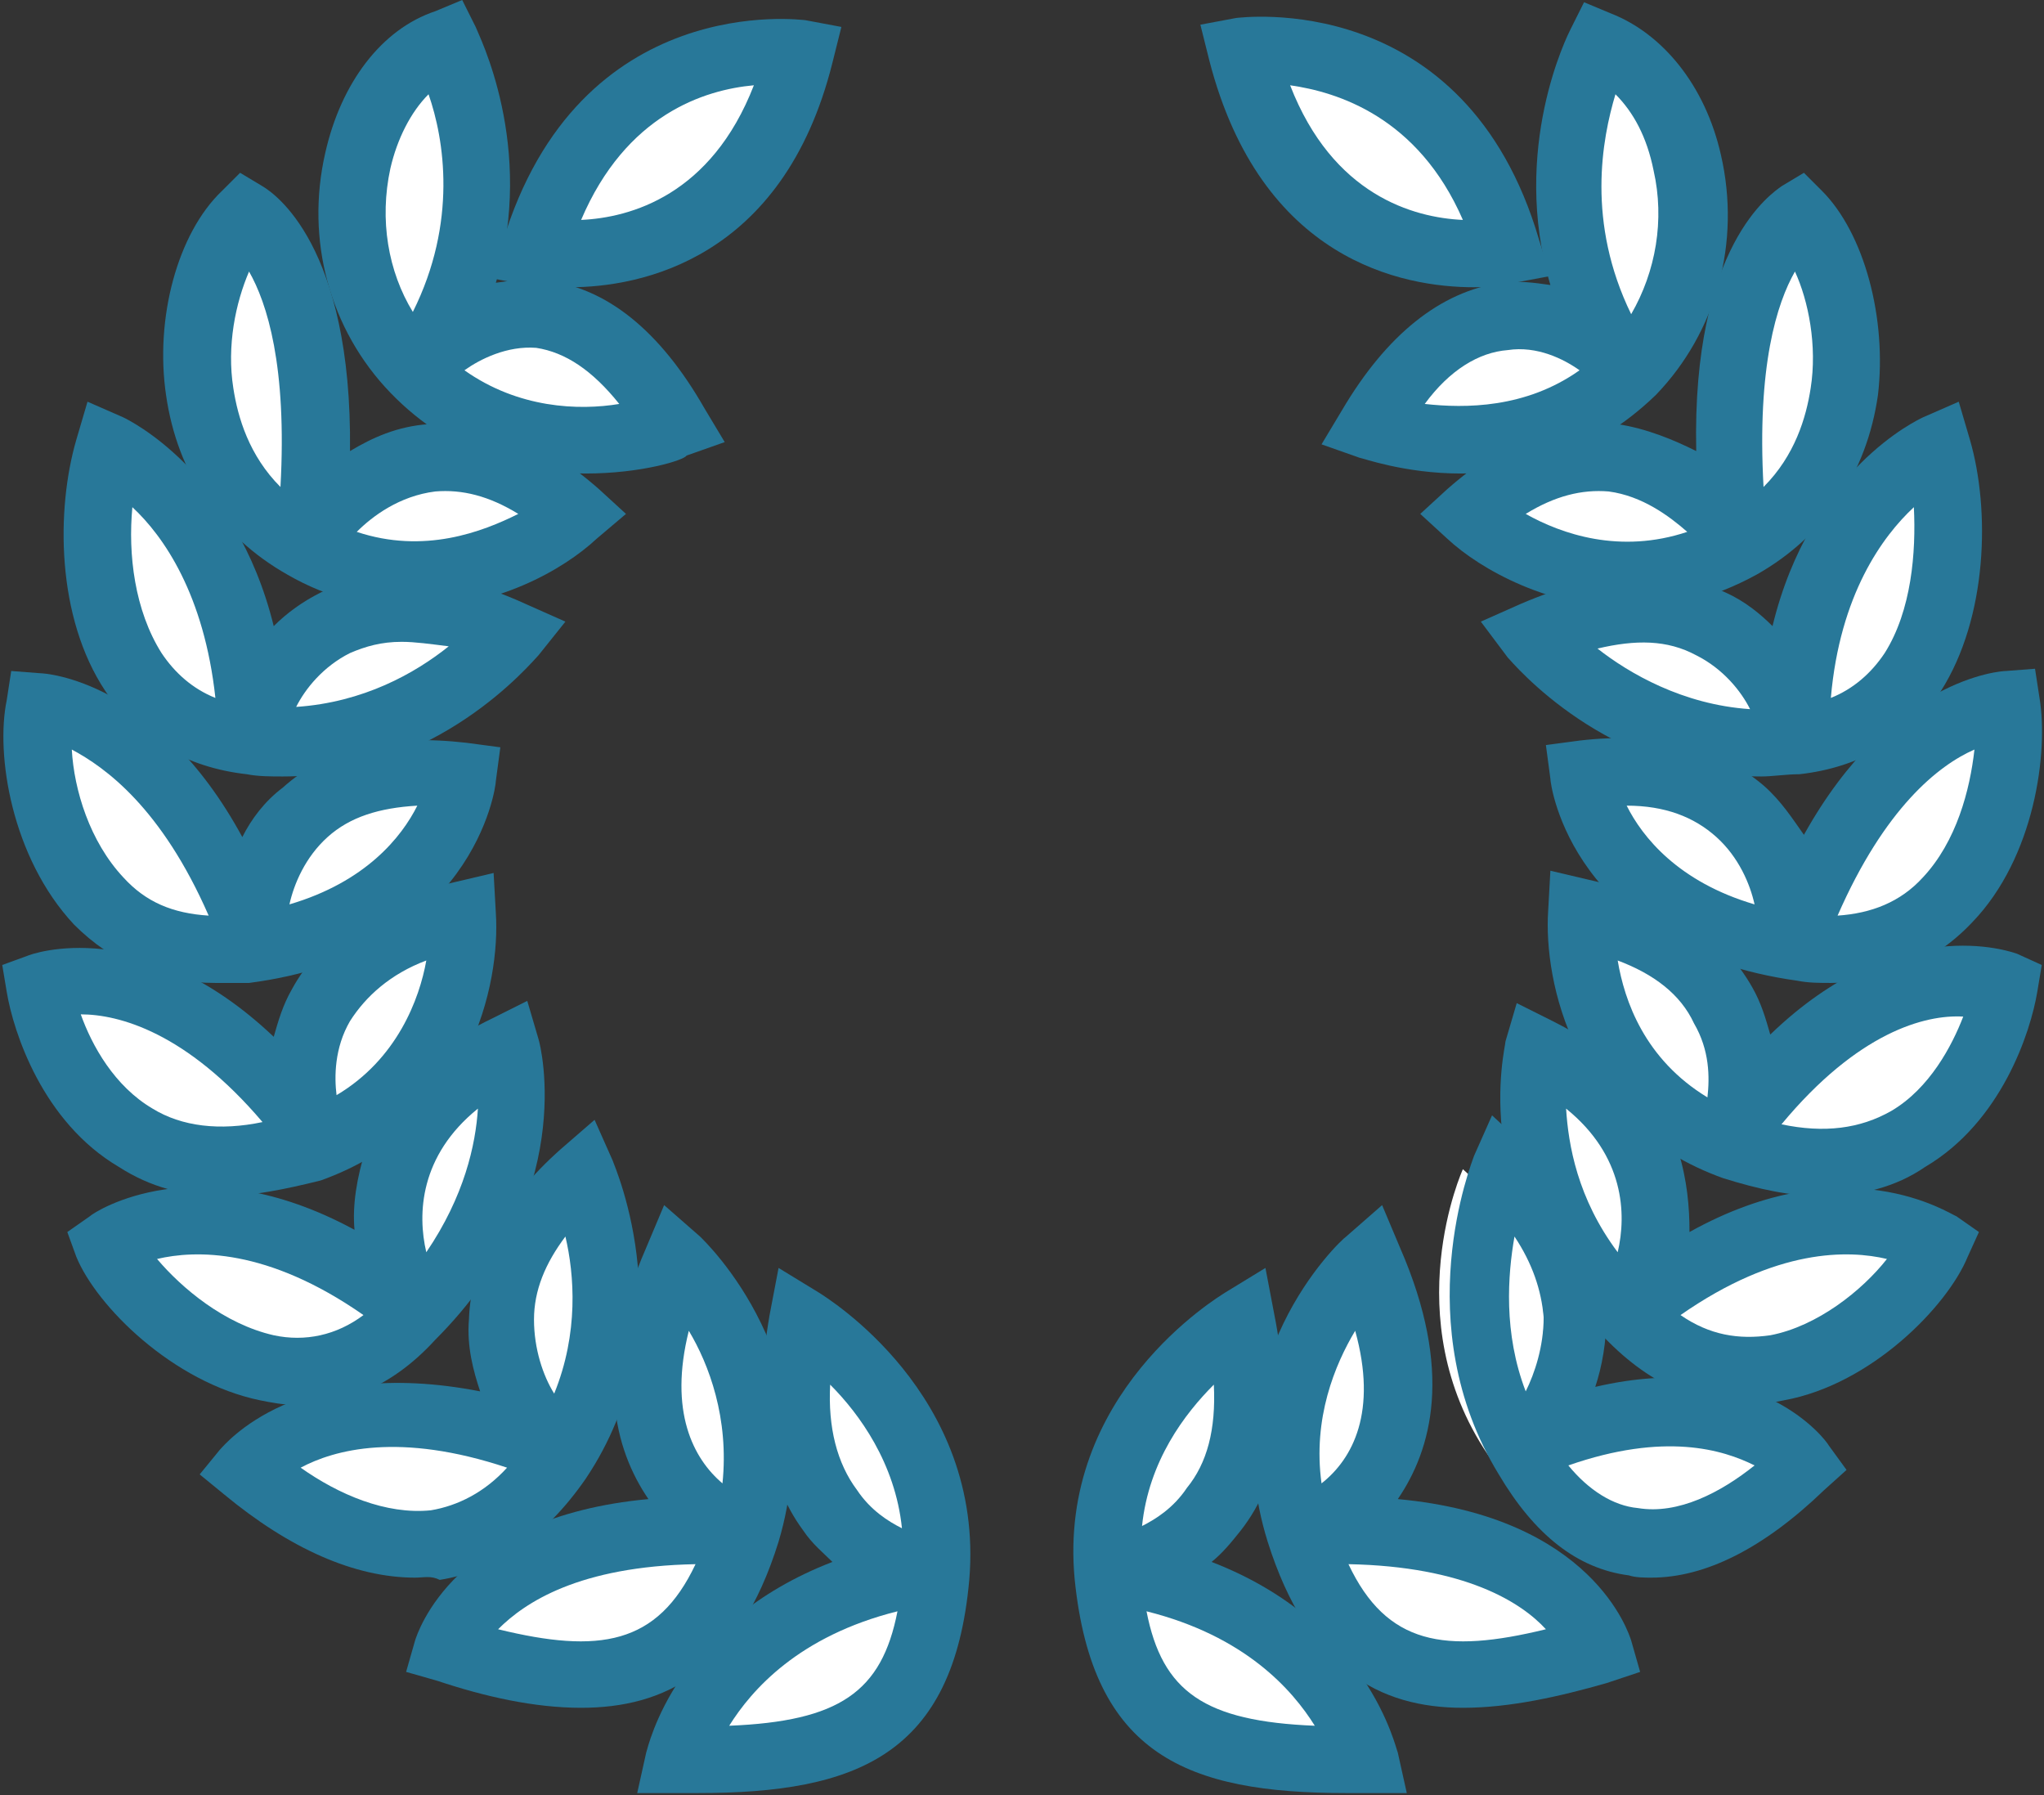 <?xml version="1.0" encoding="utf-8"?>
<!-- Generator: Adobe Illustrator 24.0.3, SVG Export Plug-In . SVG Version: 6.00 Build 0)  -->
<svg version="1.1" id="Layer_1" xmlns="http://www.w3.org/2000/svg" xmlns:xlink="http://www.w3.org/1999/xlink" x="0px" y="0px"
	 viewBox="0 0 91.1 80" style="enable-background:new 0 0 91.1 80;" xml:space="preserve">
<rect x="0" y="0" width="91.1" height="80" fill="#333333" stroke="none"/>
<style type="text/css">
	.st0{clip-path:url(#SVGID_2_);}
	.st1{fill:#FFFFFF;}
	.st2{fill:#287899;}
</style>
<g>
	<defs>
		<rect id="SVGID_1_" width="91.1" height="80"/>
	</defs>
	<clipPath id="SVGID_2_">
		<use xlink:href="#SVGID_1_"  style="overflow:visible;"/>
	</clipPath>
	<g class="st0">
		<path class="st1" d="M41.3,70c0,0-7.5-0.8-5.5-11.1c0,0,6.6,3.9,5.9,11.4c-0.6,6.7-3.7,8.3-11.4,8.2C30.3,78.4,31.6,71.6,41.3,70"
			/>
	</g>
	<g class="st0">
		<path class="st2" d="M31.1,79.9c-0.3,0-0.6,0-0.9,0l-1.8,0l0.4-1.8c0.1-0.3,1.3-5.8,8.3-8.5c-0.4-0.4-0.9-0.8-1.3-1.4
			c-1.7-2.3-2.2-5.6-1.5-9.6l0.4-2.1l1.8,1.1c0.3,0.2,7.4,4.5,6.7,12.8C42.5,78.2,38.2,79.9,31.1,79.9z M40,71.8
			c-4.4,1.1-6.5,3.5-7.5,5.1C37.4,76.7,39.3,75.4,40,71.8z M37,61.7c-0.1,1.9,0.3,3.5,1.2,4.7c0.6,0.9,1.4,1.4,2,1.7
			C39.9,65.2,38.3,63,37,61.7z"/>
	</g>
	<g class="st0">
		<path class="st1" d="M32.6,68.3c0.3,0-6.6-2.5-2.5-12c0,0,5.3,4.8,3,12c-2.2,7.2-6.6,7.2-13.3,5.3C19.9,73.5,21.6,67.7,32.6,68.3"
			/>
	</g>
	<g class="st0">
		<path class="st2" d="M25.9,76.1c-2.1,0-4.3-0.5-6.4-1.2l-1.4-0.4l0.4-1.4c0.1-0.3,1.7-5.5,10.4-6.3c-1.5-2.2-2.5-5.7-0.1-11.2
			l0.8-1.9l1.6,1.4c0.2,0.2,5.9,5.6,3.5,13.6C32.9,74.5,29.6,76.1,25.9,76.1z M22.2,72.6c4.5,1.1,7.1,0.7,8.8-2.9
			C25.8,69.8,23.4,71.4,22.2,72.6z M30.7,59.3c-0.9,3.6,0.2,5.7,1.5,6.8C32.5,63.2,31.6,60.8,30.7,59.3z"/>
	</g>
	<g class="st0">
		<path class="st1" d="M24.5,64.3c0,0-5.8-5.8,1.4-12.2c0,0,3,6.6-1.1,12.7c-4.2,6.1-9.7,4-13.8,0.5C11,65.4,14.6,60.7,24.5,64.3"/>
	</g>
	<g class="st0">
		<path class="st2" d="M18.5,70.3c-2.7,0-5.6-1.3-8.5-3.7l-1.1-0.9l0.9-1.1c0.2-0.2,3.4-4.2,11.6-2.6c-0.3-0.9-0.6-2-0.5-3.2
			c0.1-2.7,1.5-5.3,4.1-7.6l1.5-1.3l0.8,1.8c0.1,0.3,3.3,7.5-1.2,14.2c-1.8,2.6-4,4.1-6.5,4.5C19.2,70.2,18.9,70.3,18.5,70.3z
			 M13.4,65.4c1.7,1.2,3.8,2.1,5.8,1.9c1.2-0.2,2.4-0.8,3.4-1.9C17.8,63.8,14.9,64.6,13.4,65.4z M25.2,55.1
			c-0.9,1.2-1.4,2.4-1.4,3.7c0,1.3,0.4,2.5,0.9,3.3C25.8,59.4,25.6,56.8,25.2,55.1z"/>
	</g>
	<g class="st0">
		<path class="st1" d="M18.1,58.2c0,0-3.6-7.5,4.4-11.3c0,0,1.7,6.1-4.2,11.9C12.6,64.5,5.9,58,4.8,55.4
			C4.8,55.4,10.1,51.8,18.1,58.2"/>
	</g>
	<g class="st0">
		<path class="st2" d="M13.2,62.6c-0.6,0-1.1-0.1-1.6-0.2c-3.9-0.8-7.3-4.2-8.2-6.4L3,54.9l1-0.7C4.2,54,8.8,51,15.8,54.8
			c-0.1-1.1,0.1-2.3,0.5-3.6c0.9-2.5,2.7-4.4,5.6-5.8l1.6-0.8l0.5,1.7c0.1,0.3,1.8,7-4.6,13.4C17.3,62,15.1,62.6,13.2,62.6z M7,56.1
			c1.1,1.3,3,2.9,5.2,3.4c1.4,0.3,2.8,0,4-0.9C11.9,55.6,8.7,55.7,7,56.1z M21.3,49.4c-2.6,2.1-2.7,4.7-2.3,6.4
			C20.7,53.3,21.2,51,21.3,49.4z"/>
	</g>
	<g class="st0">
		<path class="st1" d="M13.8,50.3c0,0-2.6-7.5,6.8-9.7c0,0,0.6,7.7-6.8,10.4c-9.1,3.2-11.8-5.1-12-7C1.7,44,7.6,41.8,13.8,50.3"/>
	</g>
	<g class="st0">
		<path class="st2" d="M9.9,53.3c-1.7,0-3.2-0.4-4.6-1.3c-3.4-2-4.7-6-5-7.8L0.1,43l1.1-0.4c0.2-0.1,5.2-1.9,11,3.6
			c0.2-0.7,0.4-1.4,0.8-2.1c1.3-2.4,3.8-4,7.3-4.8l1.7-0.4l0.1,1.8c0.2,3.1-1.1,9.5-7.8,11.9C12.7,53,11.2,53.3,9.9,53.3z M3.6,45.2
			c0.5,1.4,1.5,3.2,3.2,4.2c1.3,0.8,3,1,4.9,0.6C8.3,46,5.3,45.2,3.6,45.2z M19,42.8c-1.6,0.6-2.7,1.6-3.4,2.7
			c-0.7,1.2-0.7,2.5-0.6,3.3C17.7,47.2,18.7,44.5,19,42.8z"/>
	</g>
	<g class="st0">
		<path class="st1" d="M11.2,41.7c0,0,0-8.3,9.4-7.2c0,0-0.8,6.5-9.7,7.7c-8.1,1.1-9.7-7.7-9.2-10.8C1.7,31.4,7.6,31.7,11.2,41.7"/>
	</g>
	<g class="st0">
		<path class="st2" d="M9.6,43.8c-2.5,0-4.6-0.9-6.3-2.6c-2.8-3-3.5-7.6-3-10l0.2-1.3l1.3,0.1c0.2,0,5.2,0.3,9,7.3
			c0.4-0.8,1-1.6,1.8-2.2c2-1.8,4.7-2.4,8.2-2l1.5,0.2l-0.2,1.5c0,0.3-1,7.7-11,9C10.6,43.8,10.1,43.8,9.6,43.8z M3.2,33.4
			c0.1,1.8,0.8,4.1,2.3,5.7c1,1.1,2.2,1.6,3.8,1.7C7.2,36,4.7,34.2,3.2,33.4z M18.6,35.9c-1.7,0.1-3,0.5-4,1.4c-1,0.9-1.5,2.1-1.7,3
			C16.3,39.3,17.9,37.3,18.6,35.9z"/>
	</g>
	<g class="st0">
		<path class="st1" d="M11.2,32.4c0,0,2.1-8.3,11.6-4.1c0,0-4.5,5.5-11.6,4.7C4,32.2,3.7,23.9,4.8,20C4.8,20,10.9,22.8,11.2,32.4"/>
	</g>
	<g class="st0">
		<path class="st2" d="M12.6,34.6c-0.5,0-1.1,0-1.6-0.1c-2.7-0.3-4.9-1.6-6.3-3.7c-2.2-3.3-2.2-8.1-1.3-11.2l0.5-1.7l1.6,0.7
			c0.2,0.1,5,2.4,6.7,9.3c0.6-0.6,1.3-1.1,2.1-1.5c2.5-1.2,5.6-1.1,9.1,0.5l1.8,0.8l-1.2,1.5C23.7,29.5,19.5,34.6,12.6,34.6z
			 M17.9,28.6c-0.9,0-1.6,0.2-2.3,0.5c-1.2,0.6-2,1.6-2.4,2.4c3-0.2,5.3-1.5,6.8-2.7C19.2,28.7,18.5,28.6,17.9,28.6z M5.9,22.6
			c-0.2,2.1,0.1,4.6,1.3,6.5c0.6,0.9,1.4,1.6,2.4,2C9.1,26.5,7.3,23.9,5.9,22.6z"/>
	</g>
	<g class="st0">
		<path class="st1" d="M13.8,23.8c0,0,4.9-7.1,11.8-0.8c0,0-5.5,5-12,1.4c-6.5-3.6-5.3-12.1-2.6-14.7C10.9,9.6,15.1,12,13.8,23.8"/>
	</g>
	<g class="st0">
		<path class="st2" d="M18.4,27.1c-1.8,0-3.7-0.4-5.6-1.5c-3-1.7-4.9-4.5-5.4-8c-0.5-3.4,0.5-7.2,2.5-9.1l0.8-0.8l1,0.6
			c0.5,0.3,4,2.6,3.9,11.8c1-0.6,2.1-1.1,3.5-1.2c2.6-0.3,5.1,0.7,7.6,2.9l1.2,1.1L26.6,24C25.1,25.4,22.1,27.1,18.4,27.1z
			 M15.9,23.7c3,1,5.6,0,7.2-0.8c-1.3-0.8-2.5-1.1-3.7-1C17.8,22.1,16.6,23,15.9,23.7z M11.1,12.1c-0.6,1.4-1,3.3-0.7,5.2
			c0.2,1.3,0.7,3,2.1,4.4C12.8,16.3,11.9,13.5,11.1,12.1z"/>
	</g>
	<g class="st0">
		<path class="st1" d="M19,15.9c0,0,5.8-6,11.1,3c0,0-6.8,2.5-11.6-2.5c-4.8-5-2.8-13,1.4-14.6C19.9,1.9,23.5,8.7,19,15.9"/>
	</g>
	<g class="st0">
		<path class="st2" d="M26.1,21.1c-2.6,0-5.9-0.7-8.7-3.6c-2.7-2.8-3.8-6.8-2.9-10.7c0.7-3.1,2.5-5.5,4.9-6.3l1.2-0.5l0.6,1.2
			c0.1,0.3,2.7,5.3,0.9,11.4c0.7-0.1,1.4-0.2,2.2-0.1c2.7,0.3,5.1,2.2,7.1,5.7l0.9,1.5l-1.7,0.6C30.5,20.5,28.6,21.1,26.1,21.1z
			 M20.7,16.5c2.4,1.7,5.1,1.8,6.9,1.5c-1.2-1.5-2.4-2.3-3.7-2.5C22.6,15.4,21.4,16,20.7,16.5z M19.1,4.2c-0.8,0.8-1.4,2-1.7,3.3
			c-0.5,2.3-0.1,4.6,1,6.4C20.4,9.9,19.8,6.2,19.1,4.2z"/>
	</g>
	<g class="st0">
		<path class="st1" d="M35.7,2.3c0,0-8.8-1.4-11.9,8.8C23.8,11.2,32.9,13.1,35.7,2.3"/>
	</g>
	<g class="st0">
		<path class="st2" d="M25.4,12.8c-1.1,0-1.8-0.1-1.9-0.1l-1.6-0.3l0.5-1.6c3.4-11.3,13.4-9.9,13.5-9.9l1.6,0.3l-0.4,1.6
			C34.9,11.6,28.5,12.8,25.4,12.8z M33.6,3.8c-2.2,0.2-5.7,1.3-7.7,6C28.1,9.7,31.7,8.7,33.6,3.8z"/>
	</g>
	<g class="st0">
		<path class="st1" d="M49.8,70c0,0,7.5-0.8,5.5-11.1c0,0-6.6,3.9-5.9,11.4c0.6,6.7,3.7,8.3,11.4,8.2C60.8,78.4,59.5,71.6,49.8,70"
			/>
	</g>
	<g class="st0">
		<path class="st2" d="M60,79.9c-7.1,0-11.3-1.7-12.1-9.5c-0.8-8.3,6.4-12.6,6.7-12.8l1.8-1.1l0.4,2.1c0.8,4,0.3,7.3-1.5,9.6
			c-0.4,0.5-0.8,1-1.3,1.4c7,2.7,8.2,8.3,8.3,8.5l0.4,1.8l-1.8,0C60.6,79.9,60.3,79.9,60,79.9z M51.1,71.8c0.7,3.6,2.6,4.9,7.5,5.1
			C57.6,75.3,55.5,72.9,51.1,71.8z M54.1,61.7c-1.3,1.3-2.9,3.4-3.2,6.3c0.6-0.3,1.4-0.8,2-1.7C53.8,65.2,54.2,63.7,54.1,61.7z"/>
	</g>
	<g class="st0">
		<path class="st1" d="M58.5,68.3c-0.3,0,6.6-2.5,2.5-12c0,0-5.3,4.8-3,12c2.2,7.2,6.6,7.2,13.3,5.3C71.2,73.5,69.5,67.7,58.5,68.3"
			/>
	</g>
	<g class="st0">
		<path class="st2" d="M65.2,76.1c-3.7,0-6.9-1.7-8.7-7.4c-2.5-8,3.2-13.4,3.5-13.6l1.6-1.4l0.8,1.9c2.4,5.5,1.4,9-0.1,11.2
			c8.7,0.8,10.3,6,10.4,6.3l0.4,1.4L71.6,75C69.5,75.6,67.3,76.1,65.2,76.1z M60.1,69.7c1.7,3.6,4.3,4,8.8,2.9
			C67.8,71.4,65.3,69.8,60.1,69.7z M60.4,59.3c-0.9,1.5-1.9,3.9-1.5,6.8C60.3,65,61.4,62.9,60.4,59.3z"/>
	</g>
	<g class="st0">
		<path class="st1" d="M66.6,64.3c0,0,5.8-5.8-1.4-12.2c0,0-3,6.6,1.1,12.7c4.2,6.1,9.7,4,13.8,0.5C80.1,65.4,76.5,60.7,66.6,64.3"
			/>
	</g>
	<g class="st0">
		<path class="st2" d="M73.6,70.3c-0.3,0-0.7,0-1-0.1c-2.3-0.3-4.2-1.8-5.8-4.5c-4.1-6.7-1.2-13.9-1.1-14.2l0.8-1.8l1.4,1.3
			c2.4,2.3,3.6,4.9,3.7,7.6c0,1.2-0.2,2.3-0.5,3.2c7.3-1.7,10.3,2.4,10.4,2.6l0.8,1.1l-1,0.9C78.6,69,76,70.3,73.6,70.3z M69.9,65.3
			c0.9,1.1,2,1.8,3.1,1.9c1.8,0.3,3.7-0.7,5.2-1.9C76.8,64.6,74.2,63.8,69.9,65.3z M67.5,55.1C67.2,56.8,67,59.4,68,62
			c0.4-0.8,0.8-2,0.8-3.3C68.7,57.5,68.3,56.3,67.5,55.1z"/>
	</g>
	<g class="st0">
		<path class="st1" d="M73,58.2c0,0,3.6-7.5-4.4-11.3c0,0-1.7,6.1,4.2,11.9c5.8,5.8,12.5-0.7,13.6-3.3C86.3,55.4,81,51.8,73,58.2"/>
	</g>
	<g class="st0">
		<path class="st2" d="M77.9,62.6c-1.8,0-4-0.6-6.2-2.8c-6.4-6.3-4.6-13.1-4.6-13.4l0.5-1.7l1.6,0.8c2.8,1.4,4.7,3.3,5.6,5.8
			c0.4,1.3,0.5,2.5,0.5,3.6c7-3.9,11.6-0.8,11.9-0.7l1,0.7L87.7,56c-0.9,2.2-4.3,5.7-8.2,6.4C79,62.5,78.5,62.6,77.9,62.6z
			 M74.9,58.6c1.3,0.9,2.6,1.1,4,0.9c2.1-0.4,4.1-2,5.2-3.4C82.4,55.7,79.2,55.6,74.9,58.6z M69.8,49.4c0.1,1.6,0.5,4,2.3,6.4
			C72.5,54.1,72.4,51.5,69.8,49.4z"/>
	</g>
	<g class="st0">
		<path class="st1" d="M77.3,50.3c0,0,2.6-7.5-6.8-9.7c0,0-0.6,7.7,6.8,10.4c9.1,3.2,11.8-5.1,12-7C89.4,44,83.6,41.8,77.3,50.3"/>
	</g>
	<g class="st0">
		<path class="st2" d="M81.2,53.3c-1.4,0-2.8-0.3-4.4-0.8c-6.7-2.4-8-8.8-7.8-11.9l0.1-1.8l1.7,0.4c3.6,0.8,6,2.5,7.3,4.8
			c0.4,0.7,0.6,1.4,0.8,2.1c5.7-5.5,10.7-3.7,11-3.6L91,43l-0.2,1.2c-0.3,1.8-1.6,5.8-5,7.8C84.5,52.9,82.9,53.3,81.2,53.3z
			 M79.4,50.1c1.9,0.4,3.5,0.2,4.9-0.6c1.7-1,2.7-2.9,3.2-4.2C85.8,45.2,82.8,46,79.4,50.1z M72.1,42.8c0.3,1.8,1.2,4.4,4,6.1
			c0.1-0.9,0.1-2.1-0.6-3.3C74.9,44.3,73.7,43.4,72.1,42.8z"/>
	</g>
	<g class="st0">
		<path class="st1" d="M79.9,41.7c0,0,0-8.3-9.4-7.2c0,0,0.8,6.5,9.7,7.7c8.1,1.1,9.7-7.7,9.2-10.8C89.4,31.4,83.6,31.7,79.9,41.7"
			/>
	</g>
	<g class="st0">
		<path class="st2" d="M81.6,43.8c-0.5,0-1,0-1.5-0.1c-10-1.4-11-8.7-11-9l-0.2-1.5l1.5-0.2c3.4-0.4,6.2,0.3,8.2,2
			c0.8,0.7,1.3,1.5,1.8,2.2c3.9-7,8.8-7.3,9-7.3l1.3-0.1l0.2,1.3c0.4,2.4-0.2,7.1-3,10C86.2,42.9,84,43.8,81.6,43.8z M88,33.4
			c-1.6,0.7-4,2.6-6.1,7.4c1.5-0.1,2.8-0.6,3.8-1.7C87.2,37.5,87.8,35.2,88,33.4z M72.5,35.9c0.7,1.4,2.3,3.4,5.7,4.4
			c-0.2-0.9-0.7-2.1-1.7-3C75.5,36.4,74.2,35.9,72.5,35.9z"/>
	</g>
	<g class="st0">
		<path class="st1" d="M79.9,32.4c0,0-2.1-8.3-11.6-4.1c0,0,4.5,5.5,11.6,4.7c7.2-0.8,7.4-9.1,6.3-13C86.3,20,80.2,22.8,79.9,32.4"
			/>
	</g>
	<g class="st0">
		<path class="st2" d="M78.5,34.6c-6.9,0-11.1-5.1-11.3-5.3L66,27.7l1.8-0.8c3.5-1.5,6.6-1.7,9.1-0.5c0.9,0.4,1.6,1,2.1,1.5
			c1.7-7,6.5-9.2,6.7-9.3l1.6-0.7l0.5,1.7c0.9,3.1,0.8,7.9-1.3,11.2c-1.4,2.1-3.6,3.4-6.3,3.7C79.6,34.5,79,34.6,78.5,34.6z
			 M71.2,28.9c1.4,1.1,3.8,2.5,6.8,2.7c-0.4-0.8-1.2-1.8-2.4-2.4C74.3,28.5,72.9,28.5,71.2,28.9z M85.3,22.6
			c-1.4,1.3-3.3,3.9-3.7,8.5c1-0.4,1.8-1.1,2.4-2C85.2,27.2,85.4,24.6,85.3,22.6z"/>
	</g>
	<g class="st0">
		<path class="st1" d="M77.3,23.8c0,0-4.9-7.1-11.8-0.8c0,0,5.5,5,12,1.4c6.5-3.6,5.3-12.1,2.6-14.7C80.2,9.6,76,12,77.3,23.8"/>
	</g>
	<g class="st0">
		<path class="st2" d="M72.7,27.1c-3.6,0-6.7-1.7-8.2-3.1l-1.2-1.1l1.2-1.1c2.5-2.2,5-3.2,7.6-2.9c1.3,0.2,2.5,0.7,3.5,1.2
			C75.4,10.9,79,8.6,79.4,8.3l1-0.6l0.8,0.8c1.9,1.9,2.9,5.7,2.5,9.1c-0.5,3.5-2.4,6.3-5.4,8C76.3,26.7,74.4,27.1,72.7,27.1z
			 M68,22.9c1.6,0.9,4.2,1.8,7.2,0.8c-0.8-0.7-2-1.6-3.5-1.8C70.5,21.8,69.3,22.1,68,22.9z M80,12.1c-0.8,1.4-1.7,4.2-1.4,9.6
			c1.4-1.4,1.9-3.1,2.1-4.4C81,15.4,80.6,13.4,80,12.1z"/>
	</g>
	<g class="st0">
		<path class="st1" d="M72.1,15.9c0,0-5.8-6-11.1,3c0,0,6.8,2.5,11.6-2.5c4.8-5,2.8-13-1.4-14.6C71.3,1.9,67.7,8.7,72.1,15.9"/>
	</g>
	<g class="st0">
		<path class="st2" d="M65.1,21.1c-2.5,0-4.4-0.7-4.5-0.7l-1.7-0.6l0.9-1.5c2-3.4,4.4-5.3,7.1-5.7c0.8-0.1,1.5,0,2.2,0.1
			c-1.8-6.1,0.8-11.2,0.9-11.4l0.6-1.2l1.2,0.5c2.3,0.9,4.2,3.2,4.9,6.3c0.9,3.9-0.2,7.9-2.9,10.7C70.9,20.4,67.7,21.1,65.1,21.1z
			 M63.5,18c1.8,0.2,4.5,0.2,6.9-1.5c-0.7-0.5-1.9-1.1-3.2-0.9C65.9,15.7,64.6,16.5,63.5,18z M72,4.2c-0.6,2-1.3,5.7,0.7,9.8
			c1.1-1.9,1.5-4.2,1-6.4C73.4,6.1,72.8,5,72,4.2z"/>
	</g>
	<g class="st0">
		<path class="st1" d="M55.4,2.3c0,0,8.8-1.4,11.9,8.8C67.3,11.2,58.2,13.1,55.4,2.3"/>
	</g>
	<g class="st0">
		<path class="st2" d="M65.7,12.8c-3.2,0-9.5-1.2-11.8-10.1l-0.4-1.6l1.6-0.3c0.1,0,10.2-1.4,13.5,9.9l0.5,1.6l-1.6,0.3
			C67.6,12.6,66.8,12.8,65.7,12.8z M57.5,3.8c1.9,4.9,5.5,5.9,7.7,6C63.2,5.2,59.6,4.1,57.5,3.8z"/>
	</g>
</g>
</svg>
